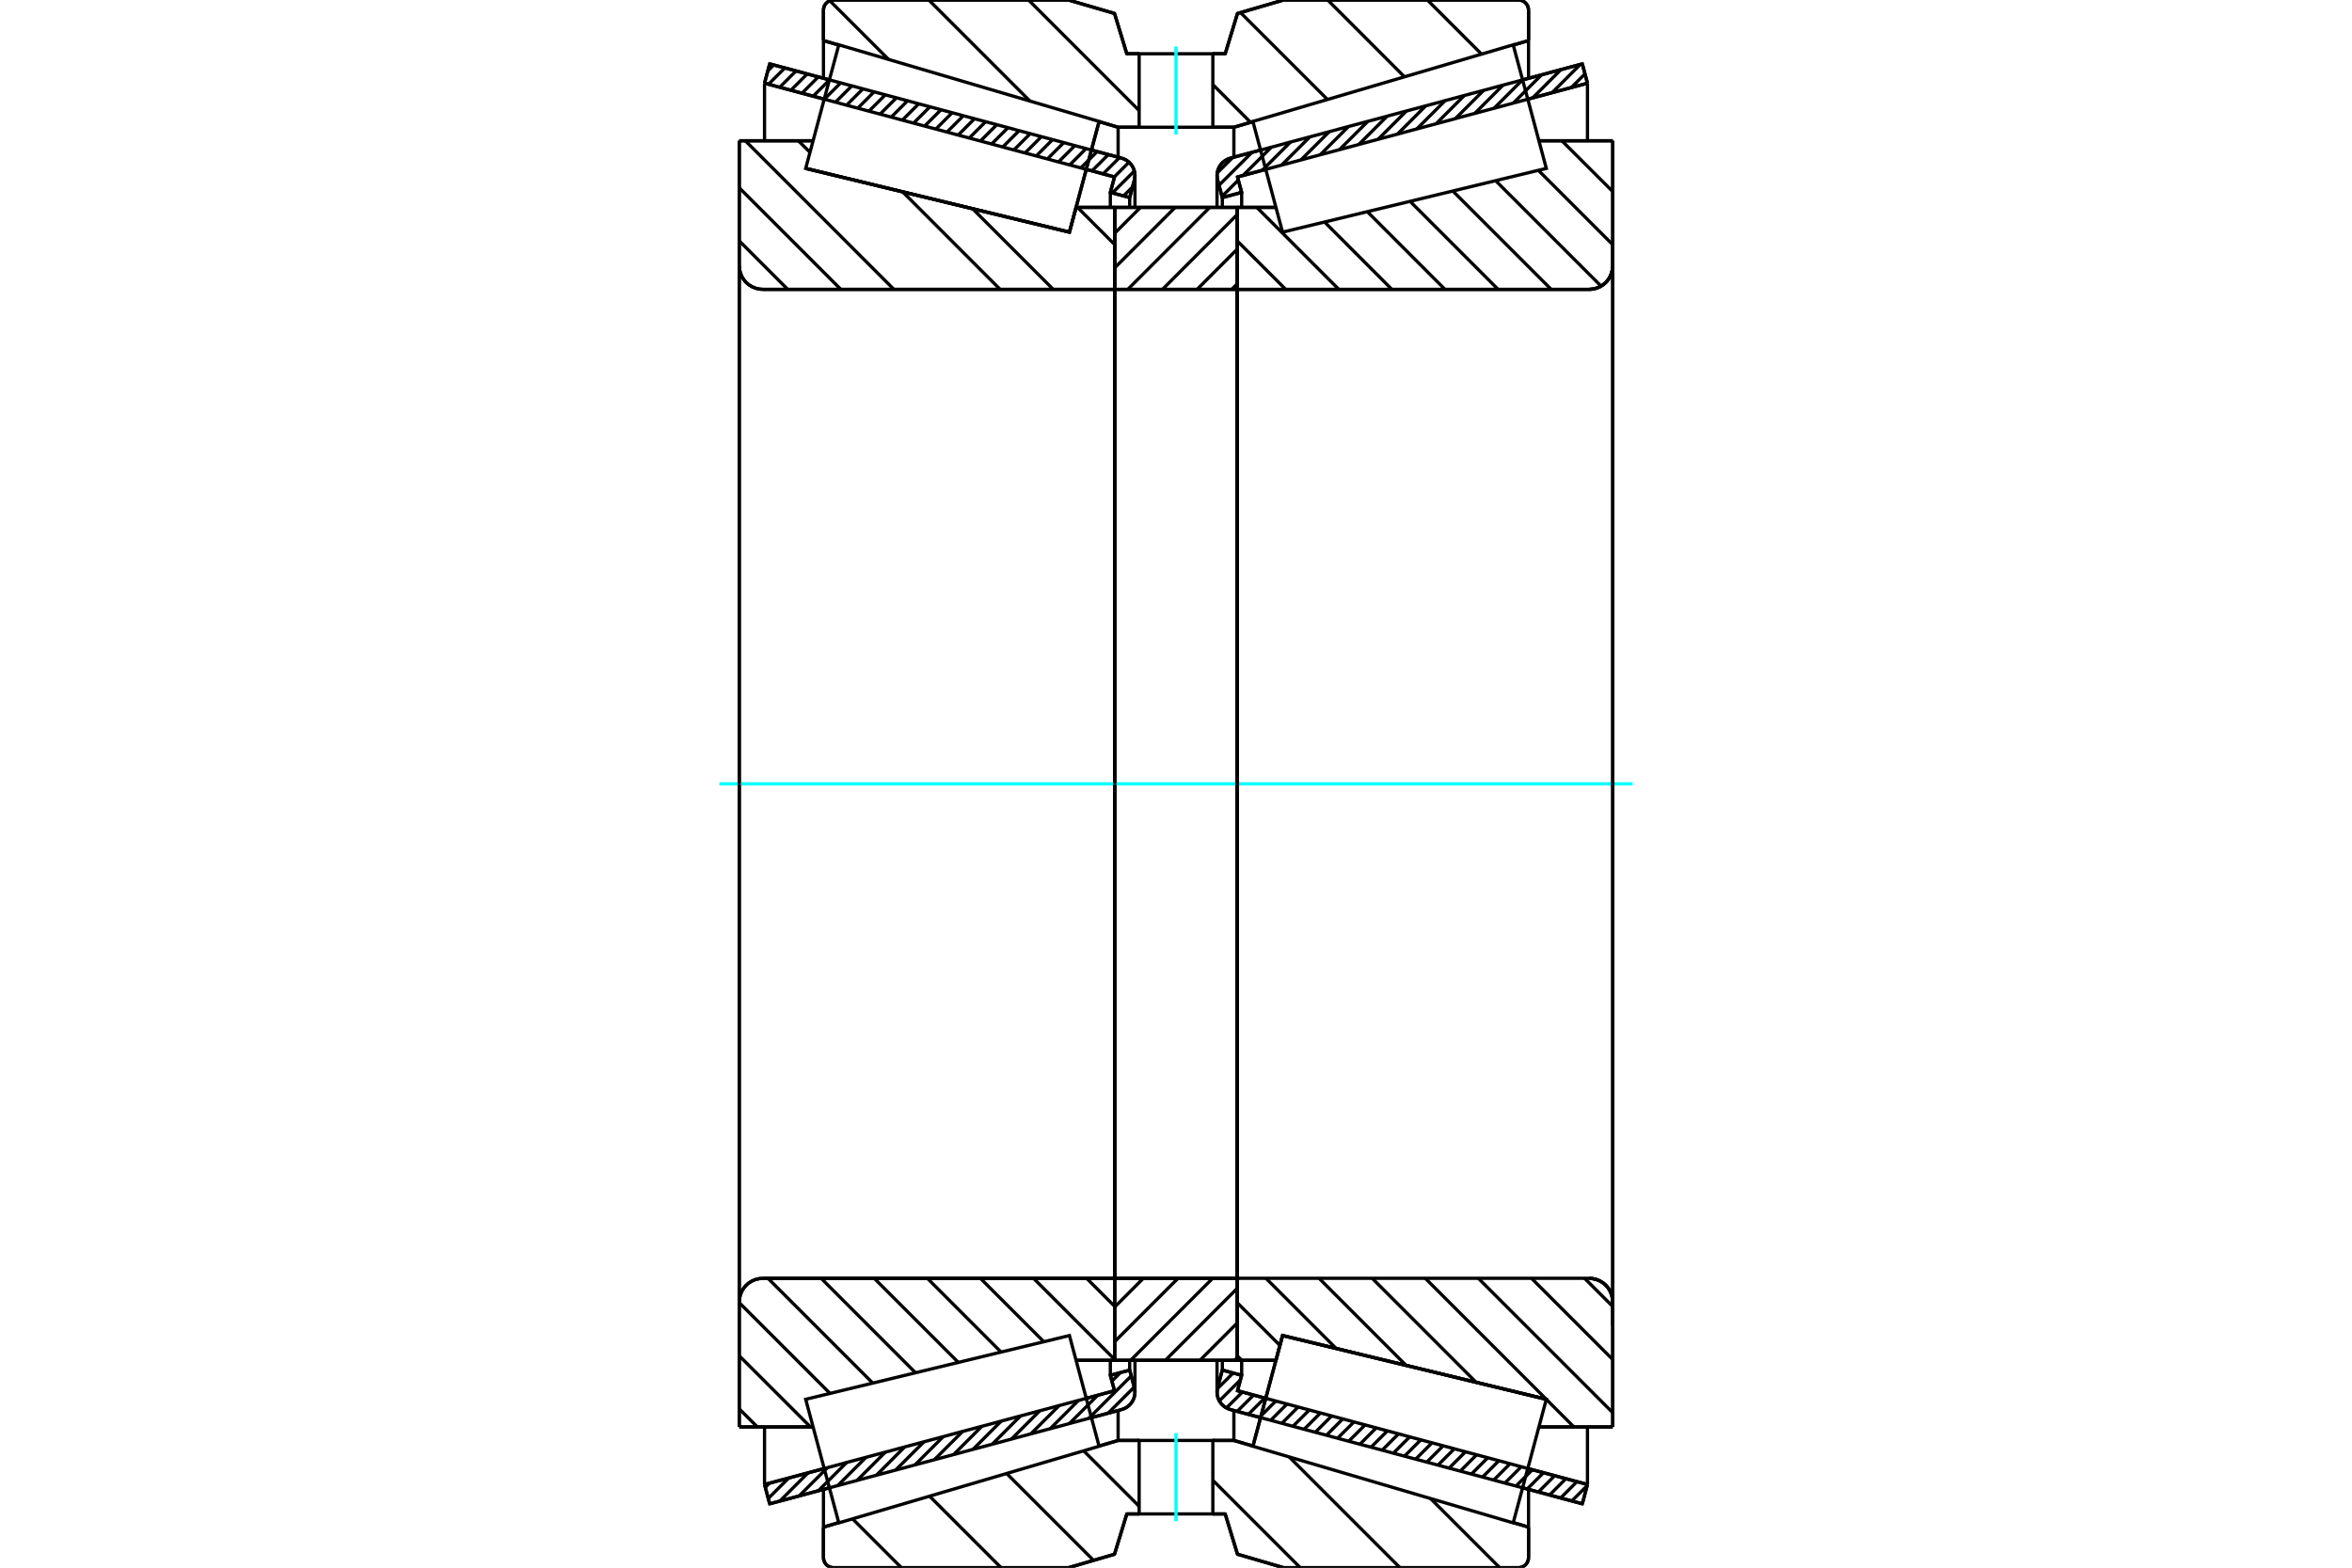 <?xml version="1.0" standalone="no"?>
<!DOCTYPE svg PUBLIC "-//W3C//DTD SVG 1.1//EN"
	"http://www.w3.org/Graphics/SVG/1.1/DTD/svg11.dtd">
<svg xmlns="http://www.w3.org/2000/svg" height="100%" width="100%" viewBox="0 0 36000 24000">
	<rect x="-1800" y="-1200" width="39600" height="26400" style="fill:#FFF"/>
	<g style="fill:none; fill-rule:evenodd" transform="matrix(1 0 0 1 0 0)">
		<g style="fill:none; stroke:#000; stroke-width:50; shape-rendering:geometricPrecision">
			<line x1="19294" y1="21703" x2="18832" y2="21579"/>
			<line x1="24219" y1="23022" x2="23305" y2="22777"/>
			<line x1="24298" y1="22726" x2="24219" y2="23022"/>
			<line x1="23384" y1="22482" x2="24298" y2="22726"/>
			<line x1="18941" y1="21291" x2="19374" y2="21407"/>
			<line x1="19005" y1="21055" x2="18941" y2="21291"/>
			<line x1="18709" y1="20975" x2="19005" y2="21055"/>
			<line x1="18638" y1="21241" x2="18709" y2="20975"/>
			<polyline points="18638,21241 18631,21277 18628,21313 18632,21358 18643,21401 18661,21443 18685,21480 18715,21514 18751,21542 18790,21564 18832,21579"/>
			<line x1="23305" y1="1223" x2="24219" y2="978"/>
			<line x1="18832" y1="2421" x2="19294" y2="2297"/>
			<polyline points="18832,2421 18790,2436 18751,2458 18715,2486 18685,2520 18661,2557 18643,2599 18632,2642 18628,2687 18631,2723 18638,2759"/>
			<line x1="18709" y1="3025" x2="18638" y2="2759"/>
			<line x1="19005" y1="2945" x2="18709" y2="3025"/>
			<line x1="18941" y1="2709" x2="19005" y2="2945"/>
			<line x1="19374" y1="2593" x2="18941" y2="2709"/>
			<line x1="24298" y1="1274" x2="23384" y2="1518"/>
			<line x1="24219" y1="978" x2="24298" y2="1274"/>
			<line x1="18709" y1="20825" x2="18709" y2="20975"/>
			<line x1="18709" y1="3025" x2="18709" y2="3175"/>
			<line x1="19005" y1="20825" x2="19005" y2="21055"/>
			<line x1="19005" y1="2945" x2="19005" y2="3175"/>
			<line x1="24298" y1="21845" x2="24298" y2="22726"/>
			<line x1="24298" y1="1274" x2="24298" y2="2155"/>
			<line x1="18628" y1="20825" x2="18628" y2="21313"/>
			<line x1="18628" y1="2687" x2="18628" y2="3175"/>
			<line x1="12695" y1="22777" x2="11781" y2="23022"/>
			<line x1="17168" y1="21579" x2="16706" y2="21703"/>
			<polyline points="17168,21579 17210,21564 17249,21542 17285,21514 17315,21480 17339,21443 17357,21401 17368,21358 17372,21313 17369,21277 17362,21241"/>
			<line x1="17291" y1="20975" x2="17362" y2="21241"/>
			<line x1="16995" y1="21055" x2="17291" y2="20975"/>
			<line x1="17059" y1="21291" x2="16995" y2="21055"/>
			<line x1="16626" y1="21407" x2="17059" y2="21291"/>
			<line x1="11702" y1="22726" x2="12616" y2="22482"/>
			<line x1="11781" y1="23022" x2="11702" y2="22726"/>
			<line x1="16706" y1="2297" x2="17168" y2="2421"/>
			<line x1="11781" y1="978" x2="12695" y2="1223"/>
			<line x1="11702" y1="1274" x2="11781" y2="978"/>
			<line x1="12616" y1="1518" x2="11702" y2="1274"/>
			<line x1="17059" y1="2709" x2="16626" y2="2593"/>
			<line x1="16995" y1="2945" x2="17059" y2="2709"/>
			<line x1="17291" y1="3025" x2="16995" y2="2945"/>
			<line x1="17362" y1="2759" x2="17291" y2="3025"/>
			<polyline points="17362,2759 17369,2723 17372,2687 17368,2642 17357,2599 17339,2557 17315,2520 17285,2486 17249,2458 17210,2436 17168,2421"/>
			<line x1="16995" y1="3175" x2="16995" y2="2945"/>
			<line x1="16995" y1="21055" x2="16995" y2="20825"/>
			<line x1="11702" y1="2155" x2="11702" y2="1274"/>
			<line x1="11702" y1="22726" x2="11702" y2="21845"/>
			<line x1="17291" y1="3175" x2="17291" y2="3025"/>
			<line x1="17291" y1="20975" x2="17291" y2="20825"/>
			<line x1="17372" y1="3175" x2="17372" y2="2687"/>
			<line x1="17372" y1="21313" x2="17372" y2="20825"/>
			<line x1="18937" y1="3175" x2="19530" y2="3175"/>
			<line x1="24324" y1="4430" x2="18963" y2="4430"/>
			<polyline points="24324,4430 24380,4425 24435,4412 24488,4390 24536,4361 24579,4324 24616,4281 24645,4233 24667,4180 24680,4125 24685,4069"/>
			<line x1="24685" y1="2155" x2="24685" y2="4069"/>
			<line x1="24685" y1="2155" x2="23555" y2="2155"/>
			<line x1="23668" y1="21422" x2="23668" y2="21422"/>
			<line x1="24685" y1="21845" x2="23555" y2="21845"/>
			<line x1="24685" y1="19931" x2="24685" y2="21845"/>
			<polyline points="24685,19931 24680,19875 24667,19820 24645,19767 24616,19719 24579,19676 24536,19639 24488,19610 24435,19588 24380,19575 24324,19570"/>
			<polyline points="18963,19570 18959,19571 18955,19572 18952,19573 18948,19575 18945,19578 18942,19581 18940,19585 18939,19588 18938,19592 18937,19596"/>
			<line x1="19530" y1="20825" x2="18937" y2="20825"/>
			<line x1="19631" y1="20446" x2="19530" y2="20825"/>
			<line x1="23668" y1="21422" x2="19631" y2="20446"/>
			<line x1="23555" y1="2606" x2="23555" y2="2605"/>
			<line x1="23555" y1="21395" x2="23555" y2="21394"/>
			<line x1="18937" y1="4430" x2="18937" y2="19570"/>
			<polyline points="18963,19570 18959,19571 18955,19572 18952,19573 18948,19575 18945,19578 18942,19581 18940,19585 18939,19588 18938,19592 18937,19596"/>
			<polyline points="24324,4430 24380,4425 24435,4412 24488,4390 24536,4361 24579,4324 24616,4281 24645,4233 24667,4180 24680,4125 24685,4069"/>
			<polyline points="24685,19931 24680,19875 24667,19820 24645,19767 24616,19719 24579,19676 24536,19639 24488,19610 24435,19588 24380,19575 24324,19570"/>
			<line x1="17063" y1="20825" x2="16470" y2="20825"/>
			<line x1="11676" y1="19570" x2="17037" y2="19570"/>
			<polyline points="11676,19570 11620,19575 11565,19588 11512,19610 11464,19639 11421,19676 11384,19719 11355,19767 11333,19820 11320,19875 11315,19931"/>
			<line x1="11315" y1="21845" x2="11315" y2="19931"/>
			<line x1="11315" y1="21845" x2="12445" y2="21845"/>
			<line x1="12332" y1="2578" x2="12332" y2="2578"/>
			<line x1="11315" y1="2155" x2="12445" y2="2155"/>
			<line x1="11315" y1="4069" x2="11315" y2="2155"/>
			<polyline points="11315,4069 11320,4125 11333,4180 11355,4233 11384,4281 11421,4324 11464,4361 11512,4390 11565,4412 11620,4425 11676,4430"/>
			<line x1="17037" y1="4430" x2="11676" y2="4430"/>
			<polyline points="17037,4430 17041,4429 17045,4428 17048,4427 17052,4425 17055,4422 17058,4419 17060,4415 17061,4412 17062,4408 17063,4404"/>
			<line x1="16470" y1="3175" x2="17063" y2="3175"/>
			<line x1="16369" y1="3554" x2="16470" y2="3175"/>
			<line x1="12332" y1="2578" x2="16369" y2="3554"/>
			<line x1="12445" y1="21394" x2="12445" y2="21395"/>
			<line x1="12445" y1="2605" x2="12445" y2="2605"/>
			<line x1="17063" y1="19570" x2="17063" y2="4430"/>
			<line x1="11315" y1="19931" x2="11315" y2="4069"/>
			<line x1="16354" y1="0" x2="17059" y2="206"/>
			<line x1="12759" y1="0" x2="16354" y2="0"/>
			<polyline points="12759,0 12734,2 12711,8 12688,17 12668,30 12649,45 12634,64 12621,84 12612,107 12606,130 12604,155"/>
			<line x1="12604" y1="621" x2="12604" y2="155"/>
			<line x1="12838" y1="690" x2="12604" y2="621"/>
			<line x1="17114" y1="1948" x2="16822" y2="1862"/>
			<line x1="17436" y1="1948" x2="17114" y2="1948"/>
			<line x1="18886" y1="1948" x2="18564" y2="1948"/>
			<line x1="19178" y1="1862" x2="18886" y2="1948"/>
			<line x1="23396" y1="621" x2="23162" y2="690"/>
			<line x1="23396" y1="155" x2="23396" y2="621"/>
			<polyline points="23396,155 23394,130 23388,107 23379,84 23366,64 23351,45 23332,30 23312,17 23289,8 23266,2 23241,0"/>
			<line x1="19646" y1="0" x2="23241" y2="0"/>
			<line x1="18941" y1="206" x2="19646" y2="0"/>
			<line x1="18753" y1="823" x2="18941" y2="206"/>
			<line x1="18564" y1="823" x2="18753" y2="823"/>
			<line x1="17247" y1="823" x2="17436" y2="823"/>
			<line x1="17059" y1="206" x2="17247" y2="823"/>
			<line x1="17059" y1="23794" x2="16354" y2="24000"/>
			<line x1="17247" y1="23177" x2="17059" y2="23794"/>
			<line x1="18753" y1="23177" x2="18564" y2="23177"/>
			<line x1="17436" y1="23177" x2="17247" y2="23177"/>
			<line x1="18941" y1="23794" x2="18753" y2="23177"/>
			<line x1="19646" y1="24000" x2="18941" y2="23794"/>
			<line x1="23241" y1="24000" x2="19646" y2="24000"/>
			<polyline points="23241,24000 23266,23998 23289,23992 23312,23983 23332,23970 23351,23955 23366,23936 23379,23916 23388,23893 23394,23870 23396,23845"/>
			<line x1="23396" y1="23379" x2="23396" y2="23845"/>
			<line x1="23162" y1="23310" x2="23396" y2="23379"/>
			<line x1="18886" y1="22052" x2="19178" y2="22138"/>
			<line x1="17114" y1="22052" x2="17436" y2="22052"/>
			<line x1="18564" y1="22052" x2="18886" y2="22052"/>
			<line x1="16822" y1="22138" x2="17114" y2="22052"/>
			<line x1="12604" y1="23379" x2="12838" y2="23310"/>
			<line x1="12604" y1="23845" x2="12604" y2="23379"/>
			<polyline points="12604,23845 12606,23870 12612,23893 12621,23916 12634,23936 12649,23955 12668,23970 12688,23983 12711,23992 12734,23998 12759,24000"/>
			<line x1="16354" y1="24000" x2="12759" y2="24000"/>
			<line x1="23396" y1="22800" x2="23396" y2="23379"/>
			<line x1="23396" y1="621" x2="23396" y2="1200"/>
			<line x1="12604" y1="22800" x2="12604" y2="23379"/>
			<line x1="12604" y1="621" x2="12604" y2="1200"/>
			<line x1="17114" y1="21592" x2="17114" y2="22052"/>
			<line x1="17114" y1="1948" x2="17114" y2="2408"/>
			<line x1="18886" y1="21592" x2="18886" y2="22052"/>
			<line x1="18886" y1="1948" x2="18886" y2="2408"/>
			<line x1="17063" y1="19570" x2="18937" y2="19570"/>
			<line x1="17063" y1="20825" x2="17063" y2="19570"/>
			<line x1="18937" y1="20825" x2="17063" y2="20825"/>
			<line x1="18937" y1="19570" x2="18937" y2="20825"/>
			<line x1="18937" y1="4430" x2="17063" y2="4430"/>
			<line x1="18937" y1="3175" x2="18937" y2="4430"/>
			<line x1="17063" y1="3175" x2="18937" y2="3175"/>
			<line x1="17063" y1="4430" x2="17063" y2="3175"/>
			<line x1="18937" y1="4430" x2="18937" y2="19570"/>
			<line x1="17063" y1="4430" x2="17063" y2="19570"/>
		</g>
		<g style="fill:none; stroke:#0FF; stroke-width:50; shape-rendering:geometricPrecision">
			<line x1="11011" y1="12000" x2="24989" y2="12000"/>
		</g>
		<g style="fill:none; stroke:#000; stroke-width:50; shape-rendering:geometricPrecision">
			<line x1="21848" y1="0" x2="22677" y2="829"/>
			<line x1="20322" y1="0" x2="21497" y2="1176"/>
			<line x1="18987" y1="192" x2="20318" y2="1523"/>
			<line x1="18564" y1="1295" x2="19142" y2="1873"/>
			<line x1="15743" y1="0" x2="17436" y2="1693"/>
			<line x1="14217" y1="0" x2="15764" y2="1547"/>
			<line x1="12701" y1="11" x2="13601" y2="910"/>
			<line x1="21896" y1="22941" x2="22955" y2="24000"/>
			<line x1="19733" y1="22305" x2="21428" y2="24000"/>
			<line x1="18564" y1="22662" x2="19902" y2="24000"/>
			<line x1="16587" y1="22211" x2="17436" y2="23060"/>
			<line x1="15408" y1="22558" x2="16738" y2="23888"/>
			<line x1="14228" y1="22905" x2="15323" y2="24000"/>
			<line x1="13049" y1="23252" x2="13797" y2="24000"/>
			<polyline points="18564,823 18753,823 18941,206 19646,0 23241,0"/>
			<polyline points="23396,155 23394,130 23388,107 23379,84 23366,64 23351,45 23332,30 23312,17 23289,8 23266,2 23241,0"/>
			<line x1="23396" y1="155" x2="23396" y2="621"/>
			<line x1="19178" y1="1862" x2="18886" y2="1948"/>
			<line x1="23396" y1="621" x2="23162" y2="690"/>
			<line x1="18886" y1="1948" x2="18564" y2="1948"/>
			<polyline points="17436,823 17247,823 17059,206 16354,0 12759,0 12734,2 12711,8 12688,17 12668,30 12649,45 12634,64 12621,84 12612,107 12606,130 12604,155 12604,621"/>
			<line x1="16822" y1="1862" x2="17114" y2="1948"/>
			<line x1="12604" y1="621" x2="12838" y2="690"/>
			<line x1="17114" y1="1948" x2="17436" y2="1948"/>
			<line x1="17436" y1="22052" x2="17114" y2="22052"/>
			<line x1="12838" y1="23310" x2="12604" y2="23379"/>
			<line x1="17114" y1="22052" x2="16822" y2="22138"/>
			<polyline points="12604,23379 12604,23845 12606,23870 12612,23893 12621,23916 12634,23936 12649,23955 12668,23970 12688,23983 12711,23992 12734,23998 12759,24000 16354,24000 17059,23794 17247,23177 17436,23177"/>
			<line x1="18564" y1="22052" x2="18886" y2="22052"/>
			<line x1="23162" y1="23310" x2="23396" y2="23379"/>
			<line x1="18886" y1="22052" x2="19178" y2="22138"/>
			<line x1="23396" y1="23379" x2="23396" y2="23845"/>
			<polyline points="23241,24000 23266,23998 23289,23992 23312,23983 23332,23970 23351,23955 23366,23936 23379,23916 23388,23893 23394,23870 23396,23845"/>
			<polyline points="23241,24000 19646,24000 18941,23794 18753,23177 18564,23177"/>
			<line x1="16492" y1="3175" x2="17063" y2="3746"/>
			<line x1="15959" y1="3455" x2="15959" y2="3455"/>
			<line x1="14887" y1="3196" x2="16121" y2="4430"/>
			<line x1="13815" y1="2936" x2="15308" y2="4430"/>
			<line x1="12220" y1="2155" x2="12398" y2="2332"/>
			<line x1="12742" y1="2677" x2="12742" y2="2677"/>
			<line x1="11408" y1="2155" x2="13682" y2="4430"/>
			<line x1="11315" y1="2875" x2="12870" y2="4430"/>
			<line x1="11315" y1="3688" x2="12057" y2="4430"/>
			<line x1="16632" y1="19570" x2="17063" y2="20001"/>
			<line x1="15819" y1="19570" x2="17063" y2="20814"/>
			<line x1="15006" y1="19570" x2="15977" y2="20541"/>
			<line x1="14194" y1="19570" x2="15322" y2="20699"/>
			<line x1="13381" y1="19570" x2="14668" y2="20857"/>
			<line x1="12568" y1="19570" x2="14013" y2="21016"/>
			<line x1="11755" y1="19570" x2="13359" y2="21174"/>
			<line x1="11315" y1="19943" x2="12704" y2="21332"/>
			<line x1="11315" y1="20756" x2="12405" y2="21845"/>
			<line x1="11315" y1="21569" x2="11592" y2="21845"/>
			<polyline points="17063,12000 17063,3175 17063,4404"/>
			<polyline points="17037,4430 17041,4429 17045,4428 17048,4427 17052,4425 17055,4422 17058,4419 17060,4415 17061,4412 17062,4408 17063,4404"/>
			<line x1="17037" y1="4430" x2="11676" y2="4430"/>
			<polyline points="11315,4069 11320,4125 11333,4180 11355,4233 11384,4281 11421,4324 11464,4361 11512,4390 11565,4412 11620,4425 11676,4430"/>
			<line x1="11315" y1="4069" x2="11315" y2="2155"/>
			<line x1="11315" y1="4069" x2="11315" y2="12000"/>
			<line x1="11315" y1="2155" x2="12445" y2="2155"/>
			<line x1="16470" y1="3175" x2="17063" y2="3175"/>
			<line x1="17063" y1="20825" x2="16470" y2="20825"/>
			<line x1="12445" y1="21845" x2="11315" y2="21845"/>
			<line x1="11315" y1="12000" x2="11315" y2="19931"/>
			<line x1="11315" y1="21845" x2="11315" y2="19931"/>
			<polyline points="11676,19570 11620,19575 11565,19588 11512,19610 11464,19639 11421,19676 11384,19719 11355,19767 11333,19820 11320,19875 11315,19931"/>
			<line x1="11676" y1="19570" x2="17037" y2="19570"/>
			<line x1="17063" y1="19570" x2="17063" y2="12000"/>
			<line x1="23906" y1="2155" x2="24685" y2="2933"/>
			<line x1="23546" y1="2607" x2="24685" y2="3746"/>
			<line x1="22891" y1="2765" x2="24506" y2="4380"/>
			<line x1="22237" y1="2924" x2="23743" y2="4430"/>
			<line x1="21582" y1="3082" x2="22930" y2="4430"/>
			<line x1="20928" y1="3240" x2="22117" y2="4430"/>
			<line x1="20274" y1="3399" x2="21304" y2="4430"/>
			<line x1="19237" y1="3175" x2="20492" y2="4430"/>
			<line x1="18937" y1="3688" x2="19679" y2="4430"/>
			<line x1="24254" y1="19570" x2="24685" y2="20001"/>
			<line x1="23441" y1="19570" x2="24685" y2="20814"/>
			<line x1="22628" y1="19570" x2="24685" y2="21627"/>
			<line x1="23668" y1="21423" x2="24090" y2="21845"/>
			<line x1="21816" y1="19570" x2="23668" y2="21422"/>
			<line x1="21003" y1="19570" x2="22595" y2="21163"/>
			<line x1="20190" y1="19570" x2="21523" y2="20904"/>
			<line x1="19377" y1="19570" x2="20451" y2="20644"/>
			<line x1="18937" y1="19943" x2="19591" y2="20597"/>
			<line x1="18937" y1="20756" x2="19006" y2="20825"/>
			<line x1="18937" y1="12000" x2="18937" y2="4430"/>
			<line x1="18937" y1="3175" x2="18937" y2="4404"/>
			<polyline points="18963,4430 24324,4430 24380,4425 24435,4412 24488,4390 24536,4361 24579,4324 24616,4281 24645,4233 24667,4180 24680,4125 24685,4069 24685,2155"/>
			<line x1="24685" y1="4069" x2="24685" y2="12000"/>
			<line x1="24685" y1="2155" x2="23555" y2="2155"/>
			<line x1="19530" y1="3175" x2="18937" y2="3175"/>
			<line x1="18937" y1="20825" x2="19530" y2="20825"/>
			<line x1="23555" y1="21845" x2="24685" y2="21845"/>
			<line x1="24685" y1="12000" x2="24685" y2="19931"/>
			<polyline points="24685,21845 24685,19931 24680,19875 24667,19820 24645,19767 24616,19719 24579,19676 24536,19639 24488,19610 24435,19588 24380,19575 24324,19570 18963,19570 18959,19571 18955,19572 18952,19573 18948,19575 18945,19578 18942,19581 18940,19585 18939,19588 18938,19592 18937,19596 18937,20825 18937,12000"/>
			<line x1="18937" y1="20785" x2="18897" y2="20825"/>
			<line x1="18937" y1="20254" x2="18367" y2="20825"/>
			<line x1="18937" y1="19724" x2="17837" y2="20825"/>
			<line x1="18561" y1="19570" x2="17306" y2="20825"/>
			<line x1="18031" y1="19570" x2="17063" y2="20538"/>
			<line x1="17500" y1="19570" x2="17063" y2="20008"/>
			<line x1="18937" y1="4345" x2="18853" y2="4430"/>
			<line x1="18937" y1="3815" x2="18323" y2="4430"/>
			<line x1="18937" y1="3285" x2="17793" y2="4430"/>
			<line x1="18517" y1="3175" x2="17262" y2="4430"/>
			<line x1="17987" y1="3175" x2="17063" y2="4099"/>
			<line x1="17456" y1="3175" x2="17063" y2="3569"/>
			<polyline points="17063,4430 17063,3175 18937,3175 18937,4430 17063,4430"/>
			<polyline points="17063,19570 18937,19570 18937,20825 17063,20825 17063,19570"/>
			<polyline points="18000,23177 18564,23177 18564,22052 17436,22052 17436,23177 18000,23177"/>
		</g>
		<g style="fill:none; stroke:#0FF; stroke-width:50; shape-rendering:geometricPrecision">
			<line x1="18000" y1="23289" x2="18000" y2="21939"/>
		</g>
		<g style="fill:none; stroke:#000; stroke-width:50; shape-rendering:geometricPrecision">
			<polyline points="18000,1948 18564,1948 18564,823 17436,823 17436,1948 18000,1948"/>
		</g>
		<g style="fill:none; stroke:#0FF; stroke-width:50; shape-rendering:geometricPrecision">
			<line x1="18000" y1="2061" x2="18000" y2="711"/>
		</g>
		<g style="fill:none; stroke:#000; stroke-width:50; shape-rendering:geometricPrecision">
			<line x1="24685" y1="20292" x2="24685" y2="3708"/>
			<line x1="18937" y1="19596" x2="18937" y2="4404"/>
			<polyline points="16596,2706 16369,3554 12332,2578 12332,2578"/>
			<polyline points="16823,1859 16823,1859 16596,2706"/>
			<polyline points="19404,21294 19631,20446 23668,21422 23668,21422"/>
			<polyline points="19177,22141 19177,22141 19404,21294"/>
			<polyline points="16596,21294 16823,22141 12839,23314 12585,22368 12332,21422 16369,20446 16596,21294"/>
			<polyline points="16596,2706 16369,3554 12332,2578 12585,1632 12839,686 16823,1859 16596,2706"/>
			<polyline points="19404,21294 19631,20446 23668,21422 23415,22368 23161,23314 19177,22141 19404,21294"/>
			<polyline points="19404,2706 19177,1859 23161,686 23415,1632 23668,2578 19631,3554 19404,2706"/>
			<line x1="17361" y1="21235" x2="16962" y2="21634"/>
			<line x1="17315" y1="21064" x2="16666" y2="21713"/>
			<line x1="17150" y1="21013" x2="17019" y2="21144"/>
			<line x1="16803" y1="21359" x2="16370" y2="21792"/>
			<line x1="16508" y1="21439" x2="16075" y2="21872"/>
			<line x1="16212" y1="21518" x2="15779" y2="21951"/>
			<line x1="15916" y1="21597" x2="15483" y2="22030"/>
			<line x1="15621" y1="21676" x2="15188" y2="22109"/>
			<line x1="15325" y1="21756" x2="14892" y2="22189"/>
			<line x1="15029" y1="21835" x2="14596" y2="22268"/>
			<line x1="14734" y1="21914" x2="14301" y2="22347"/>
			<line x1="14438" y1="21993" x2="14005" y2="22426"/>
			<line x1="14142" y1="22073" x2="13709" y2="22505"/>
			<line x1="13846" y1="22152" x2="13414" y2="22585"/>
			<line x1="13551" y1="22231" x2="13118" y2="22664"/>
			<line x1="13255" y1="22310" x2="12822" y2="22743"/>
			<line x1="12959" y1="22389" x2="12526" y2="22822"/>
			<line x1="12664" y1="22469" x2="12231" y2="22902"/>
			<line x1="12368" y1="22548" x2="11935" y2="22981"/>
			<line x1="12072" y1="22627" x2="11759" y2="22940"/>
			<line x1="11777" y1="22706" x2="11714" y2="22769"/>
			<line x1="17335" y1="2862" x2="17197" y2="3000"/>
			<line x1="17363" y1="2617" x2="17026" y2="2954"/>
			<line x1="17281" y1="2483" x2="17056" y2="2708"/>
			<line x1="17135" y1="2412" x2="16885" y2="2662"/>
			<line x1="16964" y1="2367" x2="16714" y2="2617"/>
			<line x1="16793" y1="2321" x2="16543" y2="2571"/>
			<line x1="16623" y1="2275" x2="16373" y2="2525"/>
			<line x1="16452" y1="2229" x2="16202" y2="2479"/>
			<line x1="16281" y1="2184" x2="16031" y2="2434"/>
			<line x1="16110" y1="2138" x2="15861" y2="2388"/>
			<line x1="15940" y1="2092" x2="15690" y2="2342"/>
			<line x1="15769" y1="2046" x2="15519" y2="2296"/>
			<line x1="15598" y1="2001" x2="15348" y2="2251"/>
			<line x1="15428" y1="1955" x2="15178" y2="2205"/>
			<line x1="15257" y1="1909" x2="15007" y2="2159"/>
			<line x1="15086" y1="1863" x2="14836" y2="2113"/>
			<line x1="14915" y1="1818" x2="14666" y2="2068"/>
			<line x1="14745" y1="1772" x2="14495" y2="2022"/>
			<line x1="14574" y1="1726" x2="14324" y2="1976"/>
			<line x1="14403" y1="1680" x2="14153" y2="1930"/>
			<line x1="14233" y1="1635" x2="13983" y2="1885"/>
			<line x1="14062" y1="1589" x2="13812" y2="1839"/>
			<line x1="13891" y1="1543" x2="13641" y2="1793"/>
			<line x1="13720" y1="1498" x2="13470" y2="1747"/>
			<line x1="13550" y1="1452" x2="13300" y2="1702"/>
			<line x1="13379" y1="1406" x2="13129" y2="1656"/>
			<line x1="13208" y1="1360" x2="12958" y2="1610"/>
			<line x1="13038" y1="1315" x2="12788" y2="1564"/>
			<line x1="12867" y1="1269" x2="12617" y2="1519"/>
			<line x1="12696" y1="1223" x2="12446" y2="1473"/>
			<line x1="12525" y1="1177" x2="12275" y2="1427"/>
			<line x1="12355" y1="1132" x2="12105" y2="1382"/>
			<line x1="12184" y1="1086" x2="11934" y2="1336"/>
			<line x1="12013" y1="1040" x2="11763" y2="1290"/>
			<line x1="11843" y1="994" x2="11753" y2="1084"/>
			<polyline points="11702,1274 11781,978 17168,2421"/>
			<polyline points="17362,2759 17370,2716 17371,2673 17366,2630 17354,2589 17335,2550 17310,2514 17281,2483 17246,2456 17208,2436 17168,2421"/>
			<polyline points="17362,2759 17291,3025 16995,2945 17059,2709 11702,1274"/>
			<polyline points="11702,22726 17059,21291 16995,21055 17291,20975 17362,21241"/>
			<polyline points="17168,21579 17208,21564 17246,21544 17281,21517 17310,21486 17335,21450 17354,21411 17366,21370 17371,21327 17370,21284 17362,21241"/>
			<polyline points="17168,21579 11781,23022 11702,22726"/>
			<line x1="24293" y1="22744" x2="24058" y2="22979"/>
			<line x1="24137" y1="22683" x2="23887" y2="22933"/>
			<line x1="23967" y1="22638" x2="23717" y2="22888"/>
			<line x1="23796" y1="22592" x2="23546" y2="22842"/>
			<line x1="23625" y1="22546" x2="23375" y2="22796"/>
			<line x1="23455" y1="22500" x2="23205" y2="22750"/>
			<line x1="23284" y1="22455" x2="23034" y2="22705"/>
			<line x1="23113" y1="22409" x2="22863" y2="22659"/>
			<line x1="22942" y1="22363" x2="22692" y2="22613"/>
			<line x1="22772" y1="22317" x2="22522" y2="22567"/>
			<line x1="22601" y1="22272" x2="22351" y2="22522"/>
			<line x1="22430" y1="22226" x2="22180" y2="22476"/>
			<line x1="22260" y1="22180" x2="22010" y2="22430"/>
			<line x1="22089" y1="22134" x2="21839" y2="22384"/>
			<line x1="21918" y1="22089" x2="21668" y2="22339"/>
			<line x1="21747" y1="22043" x2="21497" y2="22293"/>
			<line x1="21577" y1="21997" x2="21327" y2="22247"/>
			<line x1="21406" y1="21951" x2="21156" y2="22201"/>
			<line x1="21235" y1="21906" x2="20985" y2="22156"/>
			<line x1="21064" y1="21860" x2="20815" y2="22110"/>
			<line x1="20894" y1="21814" x2="20644" y2="22064"/>
			<line x1="20723" y1="21769" x2="20473" y2="22018"/>
			<line x1="20552" y1="21723" x2="20302" y2="21973"/>
			<line x1="20382" y1="21677" x2="20132" y2="21927"/>
			<line x1="20211" y1="21631" x2="19961" y2="21881"/>
			<line x1="20040" y1="21586" x2="19790" y2="21835"/>
			<line x1="19869" y1="21540" x2="19620" y2="21790"/>
			<line x1="19699" y1="21494" x2="19449" y2="21744"/>
			<line x1="19528" y1="21448" x2="19278" y2="21698"/>
			<line x1="19357" y1="21403" x2="19107" y2="21653"/>
			<line x1="19187" y1="21357" x2="18937" y2="21607"/>
			<line x1="19016" y1="21311" x2="18772" y2="21555"/>
			<line x1="18986" y1="21125" x2="18663" y2="21447"/>
			<line x1="18874" y1="21020" x2="18633" y2="21261"/>
			<line x1="24260" y1="1131" x2="24051" y2="1340"/>
			<line x1="24189" y1="986" x2="23756" y2="1419"/>
			<line x1="23893" y1="1065" x2="23460" y2="1498"/>
			<line x1="23597" y1="1144" x2="23164" y2="1577"/>
			<line x1="23302" y1="1224" x2="22869" y2="1657"/>
			<line x1="23006" y1="1303" x2="22573" y2="1736"/>
			<line x1="22710" y1="1382" x2="22277" y2="1815"/>
			<line x1="22414" y1="1461" x2="21982" y2="1894"/>
			<line x1="22119" y1="1541" x2="21686" y2="1974"/>
			<line x1="21823" y1="1620" x2="21390" y2="2053"/>
			<line x1="21527" y1="1699" x2="21094" y2="2132"/>
			<line x1="21232" y1="1778" x2="20799" y2="2211"/>
			<line x1="20936" y1="1858" x2="20503" y2="2290"/>
			<line x1="20640" y1="1937" x2="20207" y2="2370"/>
			<line x1="20345" y1="2016" x2="19912" y2="2449"/>
			<line x1="20049" y1="2095" x2="19616" y2="2528"/>
			<line x1="19753" y1="2174" x2="19320" y2="2607"/>
			<line x1="19000" y1="2928" x2="18974" y2="2954"/>
			<line x1="19458" y1="2254" x2="19025" y2="2687"/>
			<line x1="18954" y1="2757" x2="18704" y2="3007"/>
			<line x1="19162" y1="2333" x2="18658" y2="2836"/>
			<line x1="18866" y1="2412" x2="18631" y2="2647"/>
			<polyline points="24298,1274 24219,978 18832,2421 18792,2436 18754,2456 18719,2483 18690,2514 18665,2550 18646,2589 18634,2630 18629,2673 18630,2716 18638,2759 18709,3025 19005,2945 18941,2709 24298,1274"/>
			<polyline points="24298,22726 18941,21291 19005,21055 18709,20975 18638,21241 18630,21284 18629,21327 18634,21370 18646,21411 18665,21450 18690,21486 18719,21517 18754,21544 18792,21564 18832,21579 24219,23022 24298,22726"/>
		</g>
	</g>
</svg>
